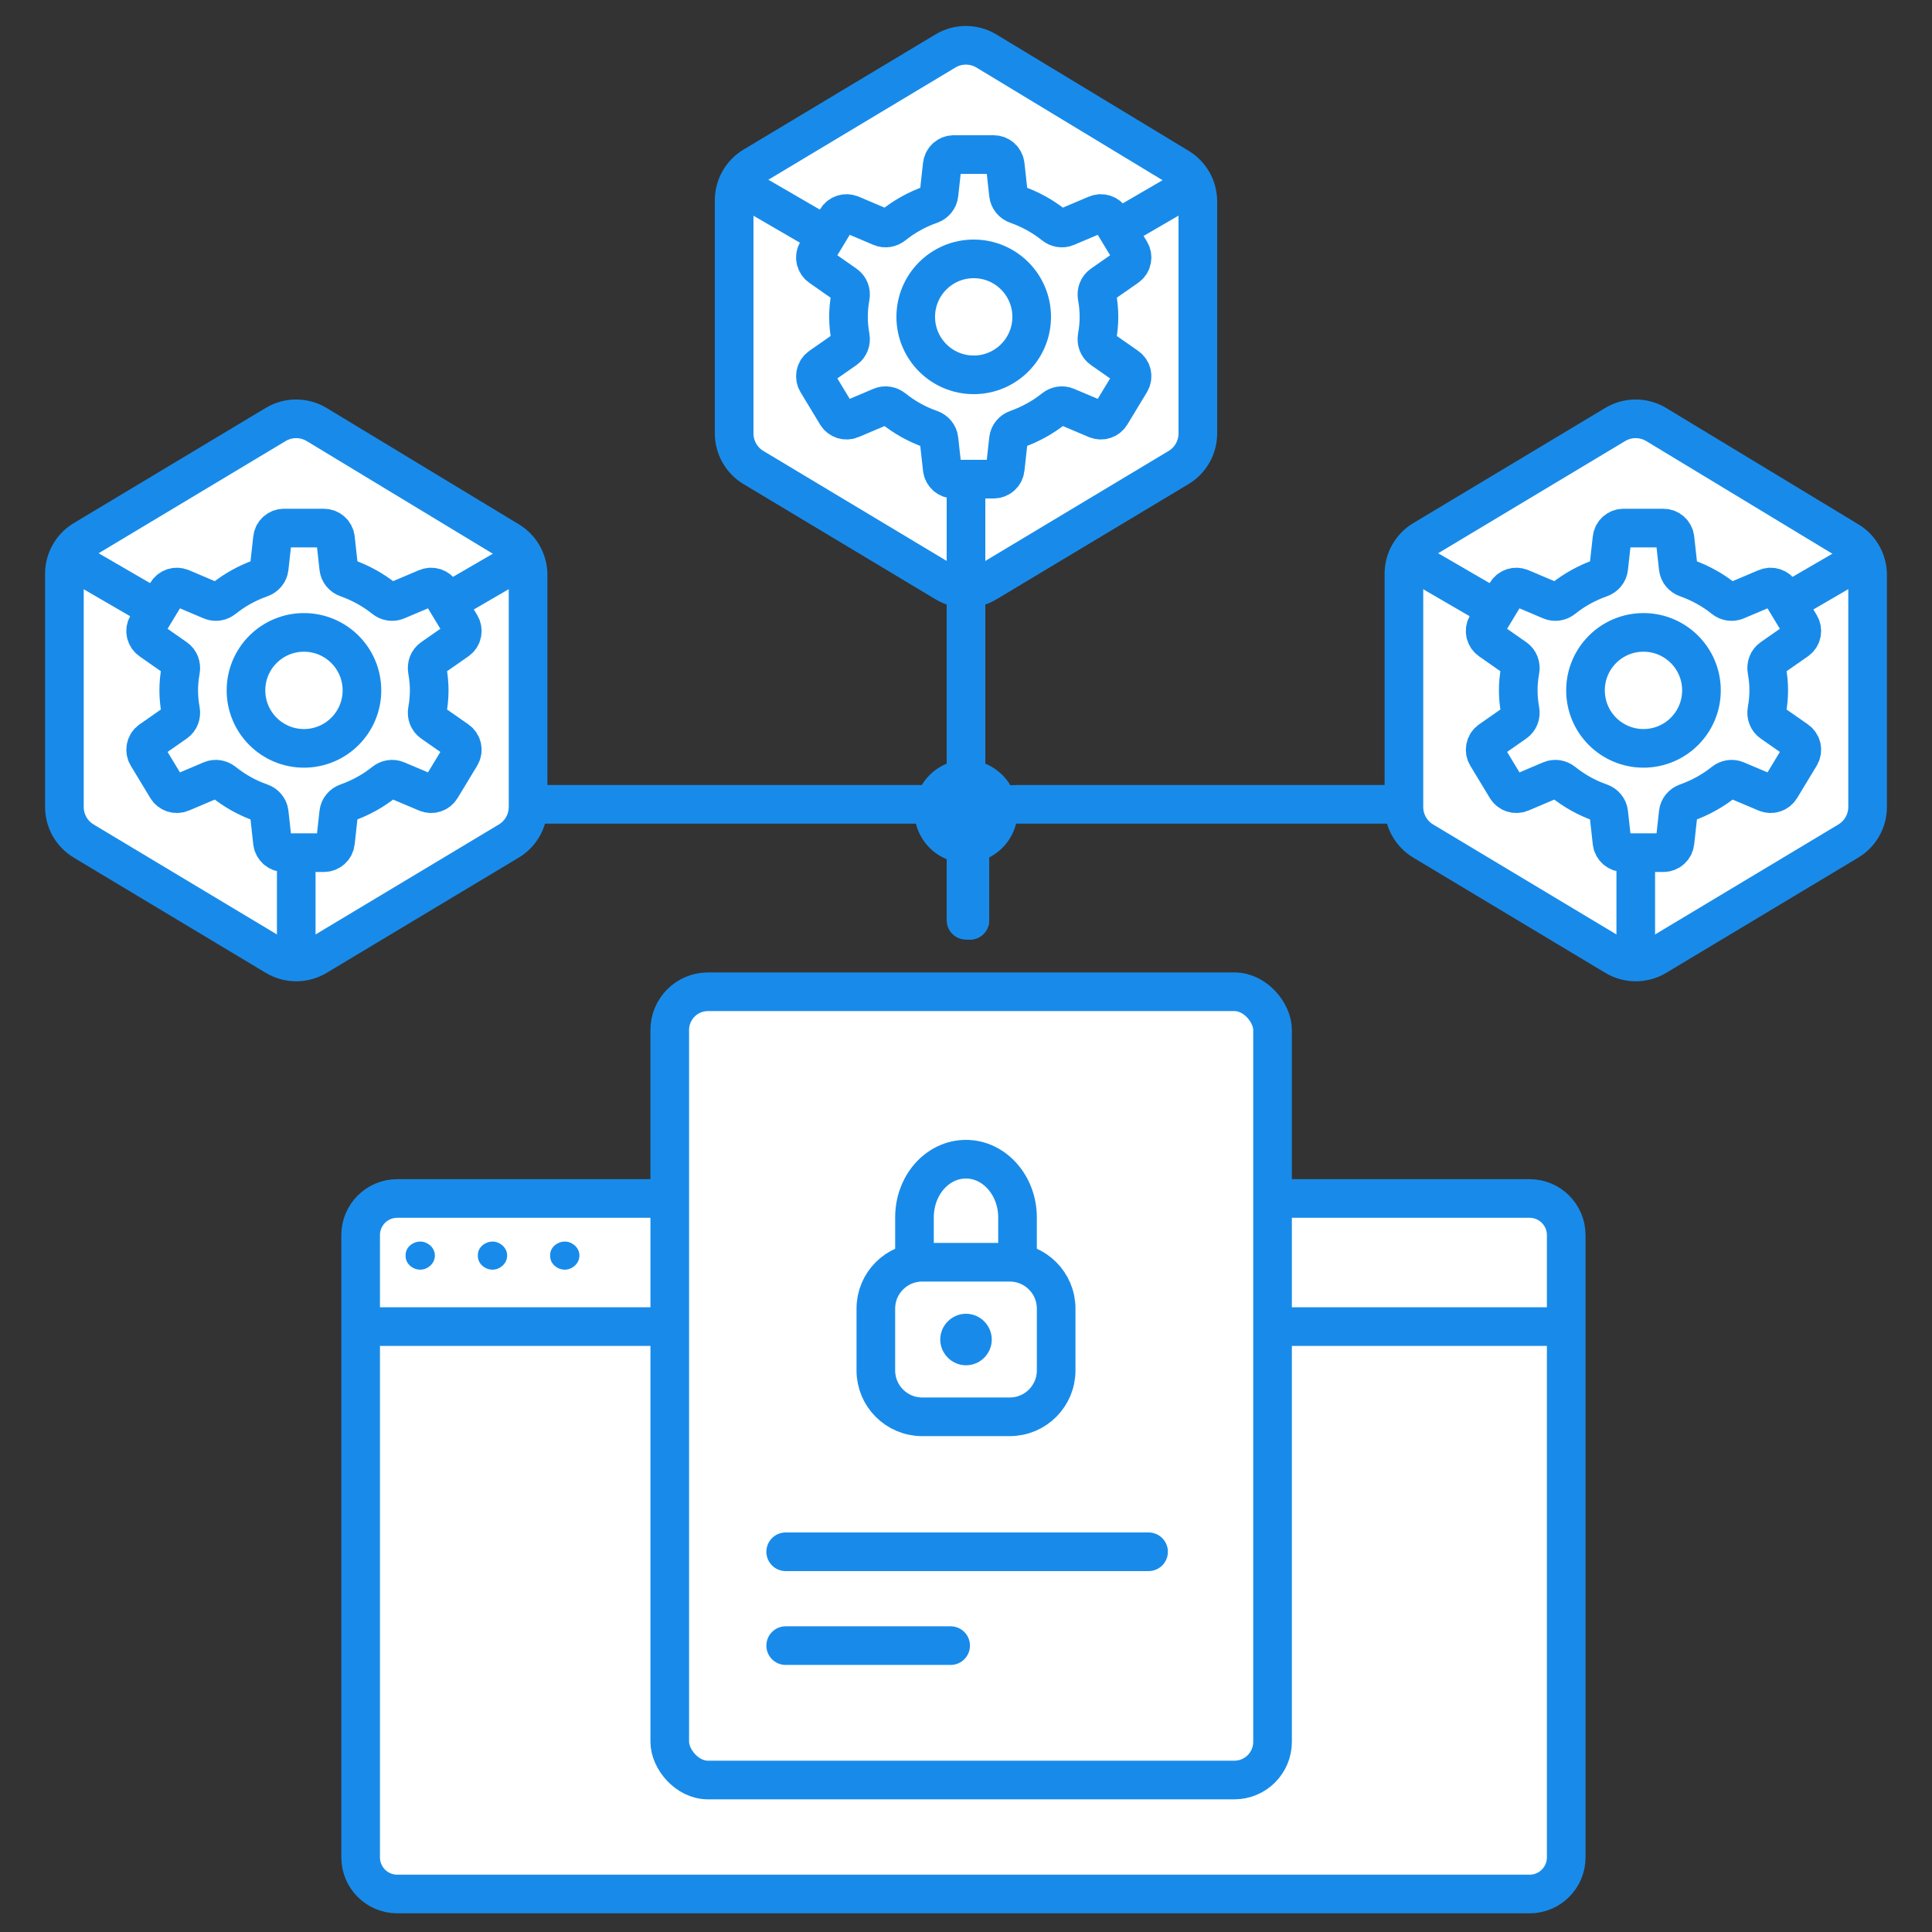 <svg width="150" height="150" viewBox="0 0 150 150" fill="none" xmlns="http://www.w3.org/2000/svg">
<rect x="0" y="0" width="150" height="150" fill="#333333" stroke="none"/>
<path d="M75.301 71.45L75.301 66.05C75.301 64.062 76.913 62.45 78.901 62.45L111.301 62.45" stroke="#188BEA" stroke-width="3" stroke-linecap="round"/>
<path d="M75.301 71.45L75.301 66.05C75.301 64.062 73.689 62.45 71.701 62.45L39.301 62.45" stroke="#188BEA" stroke-width="3" stroke-linecap="round"/>
<path d="M28 95.892C28 94.322 29.273 93.05 30.842 93.05H118.758C120.327 93.05 121.6 94.323 121.6 95.892L121.6 102.997L121.6 144.208C121.6 145.778 120.328 147.05 118.758 147.05H30.843C29.273 147.05 28 145.778 28 144.208L28 102.997L28 95.892Z" fill="white"/>
<path d="M28 102.997L28 144.208C28 145.778 29.273 147.05 30.843 147.05H118.758C120.328 147.05 121.6 145.778 121.6 144.208L121.6 102.997M28 102.997L28 95.892C28 94.322 29.273 93.05 30.842 93.05H118.758C120.327 93.05 121.6 94.323 121.6 95.892L121.6 102.997M28 102.997H121.6" stroke="#188BEA" stroke-width="3"/>
<path d="M43.856 98.577C43.647 98.577 43.454 98.527 43.277 98.427C43.099 98.326 42.959 98.194 42.854 98.028C42.754 97.858 42.707 97.675 42.711 97.479C42.707 97.283 42.754 97.103 42.854 96.937C42.959 96.772 43.099 96.641 43.277 96.545C43.454 96.445 43.647 96.395 43.856 96.395C44.051 96.395 44.235 96.445 44.407 96.545C44.584 96.641 44.725 96.772 44.83 96.937C44.934 97.103 44.986 97.283 44.986 97.479C44.986 97.675 44.934 97.858 44.83 98.028C44.725 98.194 44.584 98.326 44.407 98.427C44.235 98.527 44.051 98.577 43.856 98.577Z" fill="#188BEA"/>
<path d="M38.244 98.577C38.035 98.577 37.842 98.527 37.665 98.427C37.488 98.326 37.347 98.194 37.243 98.028C37.143 97.858 37.095 97.675 37.1 97.479C37.095 97.283 37.143 97.103 37.243 96.937C37.347 96.772 37.488 96.641 37.665 96.545C37.842 96.445 38.035 96.395 38.244 96.395C38.44 96.395 38.623 96.445 38.796 96.545C38.973 96.641 39.114 96.772 39.218 96.937C39.323 97.103 39.375 97.283 39.375 97.479C39.375 97.675 39.323 97.858 39.218 98.028C39.114 98.194 38.973 98.326 38.796 98.427C38.623 98.527 38.44 98.577 38.244 98.577Z" fill="#188BEA"/>
<path d="M32.633 98.577C32.424 98.577 32.231 98.527 32.054 98.427C31.877 98.326 31.736 98.194 31.632 98.028C31.532 97.858 31.484 97.675 31.489 97.479C31.484 97.283 31.532 97.103 31.632 96.937C31.736 96.772 31.877 96.641 32.054 96.545C32.231 96.445 32.424 96.395 32.633 96.395C32.828 96.395 33.012 96.445 33.185 96.545C33.362 96.641 33.502 96.772 33.607 96.937C33.711 97.103 33.764 97.283 33.764 97.479C33.764 97.675 33.711 97.858 33.607 98.028C33.502 98.194 33.362 98.326 33.185 98.427C33.012 98.527 32.828 98.577 32.633 98.577Z" fill="#188BEA"/>
<rect x="52" y="77" width="46.8" height="61.2" rx="2.965" fill="white" stroke="#188BEA" stroke-width="3"/>
<path d="M61 120.479H89.175" stroke="#188BEA" stroke-width="3" stroke-linecap="round"/>
<path d="M61 127.765H73.807" stroke="#188BEA" stroke-width="3" stroke-linecap="round"/>
<path d="M78.4 98H71.6C69.612 98 68 99.612 68 101.6V106.4C68 108.388 69.612 110 71.6 110H78.4C80.388 110 82 108.388 82 106.4V101.6C82 99.612 80.388 98 78.4 98Z" stroke="#188BEA" stroke-width="3" stroke-miterlimit="10" stroke-linecap="round"/>
<path d="M71 97V94.516C71 92.013 72.785 90 75 90C77.198 90 79 92.031 79 94.516V97" stroke="#188BEA" stroke-width="3" stroke-linecap="round" stroke-linejoin="round"/>
<path d="M77 104C77 105.111 76.095 106 75 106C73.905 106 73 105.095 73 104C73 102.905 73.905 102 75 102C76.095 102 77 102.905 77 104Z" fill="#188BEA"/>
<path d="M91.502 36.299C92.431 35.741 93 34.737 93 33.653V15.634C93 14.555 92.436 13.553 91.512 12.994L76.591 3.963C75.612 3.371 74.386 3.368 73.405 3.957L58.498 12.901C57.569 13.459 57 14.463 57 15.547V33.653C57 34.737 57.569 35.741 58.498 36.299L73.412 45.247C74.39 45.834 75.61 45.834 76.588 45.247L91.502 36.299Z" fill="white" stroke="#188BEA" stroke-width="3" stroke-miterlimit="10" stroke-linecap="round"/>
<path d="M57.297 14.317L73.449 23.699C74.408 24.256 75.591 24.256 76.55 23.699L92.249 14.571" fill="white"/>
<path d="M57.297 14.317L73.449 23.699C74.408 24.256 75.591 24.256 76.55 23.699L92.249 14.571" stroke="#188BEA" stroke-width="3" stroke-miterlimit="10" stroke-linecap="round"/>
<path d="M75 24.6L75 44.657" stroke="#188BEA" stroke-width="3" stroke-miterlimit="10" stroke-linecap="round"/>
<path d="M39.502 65.299C40.431 64.741 41 63.737 41 62.653V44.634C41 43.554 40.436 42.553 39.512 41.994L24.591 32.963C23.612 32.371 22.386 32.368 21.405 32.957L6.498 41.901C5.569 42.459 5 43.463 5 44.547V62.653C5 63.737 5.569 64.741 6.498 65.299L21.412 74.247C22.39 74.834 23.61 74.834 24.588 74.247L39.502 65.299Z" fill="white" stroke="#188BEA" stroke-width="3" stroke-miterlimit="10" stroke-linecap="round"/>
<path d="M5.297 43.317L21.449 52.699C22.408 53.256 23.591 53.256 24.55 52.699L40.249 43.571" fill="white"/>
<path d="M5.297 43.317L21.449 52.699C22.408 53.256 23.591 53.256 24.55 52.699L40.249 43.571" stroke="#188BEA" stroke-width="3" stroke-miterlimit="10" stroke-linecap="round"/>
<path d="M23 53.6L23 73.657" stroke="#188BEA" stroke-width="3" stroke-miterlimit="10" stroke-linecap="round"/>
<path d="M143.502 65.299C144.431 64.741 145 63.737 145 62.653V44.634C145 43.554 144.436 42.553 143.512 41.994L128.591 32.963C127.612 32.371 126.386 32.368 125.405 32.957L110.498 41.901C109.569 42.459 109 43.463 109 44.547V62.653C109 63.737 109.569 64.741 110.498 65.299L125.412 74.247C126.39 74.834 127.61 74.834 128.588 74.247L143.502 65.299Z" fill="white" stroke="#188BEA" stroke-width="3" stroke-miterlimit="10" stroke-linecap="round"/>
<path d="M109.297 43.317L125.449 52.699C126.408 53.256 127.591 53.256 128.55 52.699L144.25 43.571" fill="white"/>
<path d="M109.297 43.317L125.449 52.699C126.408 53.256 127.591 53.256 128.55 52.699L144.25 43.571" stroke="#188BEA" stroke-width="3" stroke-miterlimit="10" stroke-linecap="round"/>
<path d="M127 53.6L127 73.657" stroke="#188BEA" stroke-width="3" stroke-miterlimit="10" stroke-linecap="round"/>
<path d="M85.324 24.6C85.324 24.067 85.271 23.55 85.179 23.044C85.113 22.679 85.251 22.303 85.555 22.091L87.508 20.728C87.897 20.457 88.009 19.93 87.763 19.524L86.242 17.011C86.01 16.628 85.533 16.474 85.121 16.648L82.799 17.632C82.476 17.769 82.106 17.703 81.833 17.484C80.981 16.802 80.004 16.257 78.941 15.883C78.596 15.761 78.339 15.462 78.299 15.099L78.045 12.801C77.994 12.345 77.609 12 77.15 12H74.05C73.591 12 73.206 12.345 73.155 12.801L72.901 15.099C72.861 15.462 72.604 15.761 72.259 15.883C71.195 16.257 70.219 16.802 69.367 17.484C69.094 17.703 68.724 17.769 68.401 17.632L66.079 16.648C65.667 16.474 65.19 16.628 64.958 17.011L63.437 19.524C63.191 19.93 63.303 20.457 63.692 20.728L65.645 22.091C65.949 22.303 66.087 22.679 66.021 23.044C65.929 23.55 65.876 24.067 65.876 24.6C65.876 25.133 65.929 25.65 66.021 26.156C66.087 26.521 65.949 26.897 65.645 27.109L63.692 28.472C63.303 28.743 63.191 29.27 63.437 29.676L64.958 32.189C65.19 32.572 65.667 32.726 66.079 32.551L68.401 31.568C68.724 31.431 69.094 31.497 69.367 31.716C70.218 32.399 71.192 32.948 72.254 33.319C72.601 33.44 72.861 33.74 72.901 34.105L73.155 36.399C73.206 36.855 73.591 37.2 74.05 37.2H77.15C77.609 37.2 77.994 36.855 78.045 36.399L78.299 34.101C78.339 33.738 78.596 33.439 78.941 33.317C80.004 32.943 80.981 32.398 81.833 31.716C82.106 31.497 82.476 31.431 82.799 31.568L85.121 32.551C85.533 32.726 86.01 32.572 86.242 32.189L87.763 29.676C88.009 29.27 87.897 28.743 87.508 28.472L85.555 27.109C85.251 26.897 85.113 26.521 85.179 26.156C85.271 25.65 85.324 25.133 85.324 24.6Z" fill="white" stroke="#188BEA" stroke-width="3" stroke-miterlimit="10" stroke-linecap="round"/>
<path d="M75.599 29.102C78.085 29.102 80.1 27.087 80.1 24.601C80.1 22.114 78.085 20.099 75.599 20.099C73.113 20.099 71.098 22.114 71.098 24.601C71.098 27.087 73.113 29.102 75.599 29.102Z" fill="white" stroke="#188BEA" stroke-width="3" stroke-miterlimit="10" stroke-linecap="round"/>
<path d="M33.324 53.6C33.324 53.067 33.271 52.55 33.179 52.044C33.113 51.679 33.251 51.303 33.555 51.091L35.508 49.728C35.897 49.457 36.009 48.93 35.763 48.524L34.242 46.011C34.01 45.628 33.533 45.474 33.121 45.648L30.799 46.632C30.476 46.769 30.106 46.703 29.833 46.484C28.981 45.802 28.005 45.257 26.941 44.883C26.596 44.761 26.339 44.462 26.299 44.099L26.045 41.801C25.994 41.345 25.609 41 25.15 41H22.05C21.591 41 21.206 41.345 21.155 41.801L20.901 44.099C20.861 44.462 20.604 44.761 20.259 44.883C19.195 45.257 18.219 45.802 17.367 46.484C17.094 46.703 16.724 46.769 16.401 46.632L14.079 45.648C13.667 45.474 13.19 45.628 12.958 46.011L11.437 48.524C11.191 48.93 11.303 49.457 11.692 49.728L13.645 51.091C13.949 51.303 14.087 51.679 14.021 52.044C13.929 52.55 13.876 53.067 13.876 53.6C13.876 54.133 13.929 54.65 14.021 55.156C14.087 55.521 13.949 55.897 13.645 56.109L11.692 57.472C11.303 57.743 11.191 58.27 11.437 58.676L12.958 61.189C13.19 61.572 13.667 61.726 14.079 61.551L16.401 60.568C16.724 60.431 17.094 60.497 17.367 60.716C18.218 61.399 19.192 61.948 20.254 62.319C20.601 62.44 20.861 62.74 20.901 63.105L21.155 65.399C21.206 65.855 21.591 66.2 22.05 66.2H25.15C25.609 66.2 25.994 65.855 26.045 65.399L26.299 63.101C26.339 62.738 26.596 62.439 26.941 62.317C28.005 61.943 28.981 61.398 29.833 60.716C30.106 60.497 30.476 60.431 30.799 60.568L33.121 61.551C33.533 61.726 34.01 61.572 34.242 61.189L35.763 58.676C36.009 58.27 35.897 57.743 35.508 57.472L33.555 56.109C33.251 55.897 33.113 55.521 33.179 55.156C33.271 54.65 33.324 54.133 33.324 53.6Z" fill="white" stroke="#188BEA" stroke-width="3" stroke-miterlimit="10" stroke-linecap="round"/>
<path d="M23.599 58.102C26.085 58.102 28.101 56.087 28.101 53.601C28.101 51.114 26.085 49.099 23.599 49.099C21.113 49.099 19.098 51.114 19.098 53.601C19.098 56.087 21.113 58.102 23.599 58.102Z" fill="white" stroke="#188BEA" stroke-width="3" stroke-miterlimit="10" stroke-linecap="round"/>
<path d="M137.324 53.6C137.324 53.067 137.271 52.55 137.179 52.044C137.113 51.679 137.251 51.303 137.555 51.091L139.508 49.728C139.897 49.457 140.009 48.93 139.763 48.524L138.242 46.011C138.01 45.628 137.533 45.474 137.121 45.648L134.799 46.632C134.476 46.769 134.106 46.703 133.833 46.484C132.981 45.802 132.004 45.257 130.941 44.883C130.596 44.761 130.339 44.462 130.299 44.099L130.045 41.801C129.994 41.345 129.609 41 129.15 41H126.05C125.591 41 125.206 41.345 125.155 41.801L124.901 44.099C124.861 44.462 124.604 44.761 124.259 44.883C123.196 45.257 122.219 45.802 121.367 46.484C121.094 46.703 120.724 46.769 120.401 46.632L118.079 45.648C117.667 45.474 117.19 45.628 116.958 46.011L115.437 48.524C115.191 48.93 115.303 49.457 115.692 49.728L117.645 51.091C117.949 51.303 118.087 51.679 118.021 52.044C117.929 52.55 117.876 53.067 117.876 53.6C117.876 54.133 117.929 54.65 118.021 55.156C118.087 55.521 117.949 55.897 117.645 56.109L115.692 57.472C115.303 57.743 115.191 58.27 115.437 58.676L116.958 61.189C117.19 61.572 117.667 61.726 118.079 61.551L120.401 60.568C120.724 60.431 121.094 60.497 121.367 60.716C122.217 61.399 123.193 61.948 124.254 62.319C124.601 62.44 124.861 62.74 124.901 63.105L125.155 65.399C125.206 65.855 125.591 66.2 126.05 66.2H129.15C129.609 66.2 129.994 65.855 130.045 65.399L130.299 63.101C130.339 62.738 130.596 62.439 130.941 62.317C132.004 61.943 132.981 61.398 133.833 60.716C134.106 60.497 134.476 60.431 134.799 60.568L137.121 61.551C137.533 61.726 138.01 61.572 138.242 61.189L139.763 58.676C140.009 58.27 139.897 57.743 139.508 57.472L137.555 56.109C137.251 55.897 137.113 55.521 137.179 55.156C137.271 54.65 137.324 54.133 137.324 53.6Z" fill="white" stroke="#188BEA" stroke-width="3" stroke-miterlimit="10" stroke-linecap="round"/>
<path d="M127.599 58.102C130.085 58.102 132.101 56.087 132.101 53.601C132.101 51.114 130.085 49.099 127.599 49.099C125.113 49.099 123.098 51.114 123.098 53.601C123.098 56.087 125.113 58.102 127.599 58.102Z" fill="white" stroke="#188BEA" stroke-width="3" stroke-miterlimit="10" stroke-linecap="round"/>
<path d="M75 71.45L75 45.35" stroke="#188BEA" stroke-width="3" stroke-linecap="round"/>
<path d="M79 63C79 65.201 77.201 67 75 67C72.799 67 71 65.201 71 63C71 60.799 72.799 59 75 59C77.201 59 79 60.799 79 63Z" fill="#188BEA"/>
</svg>
